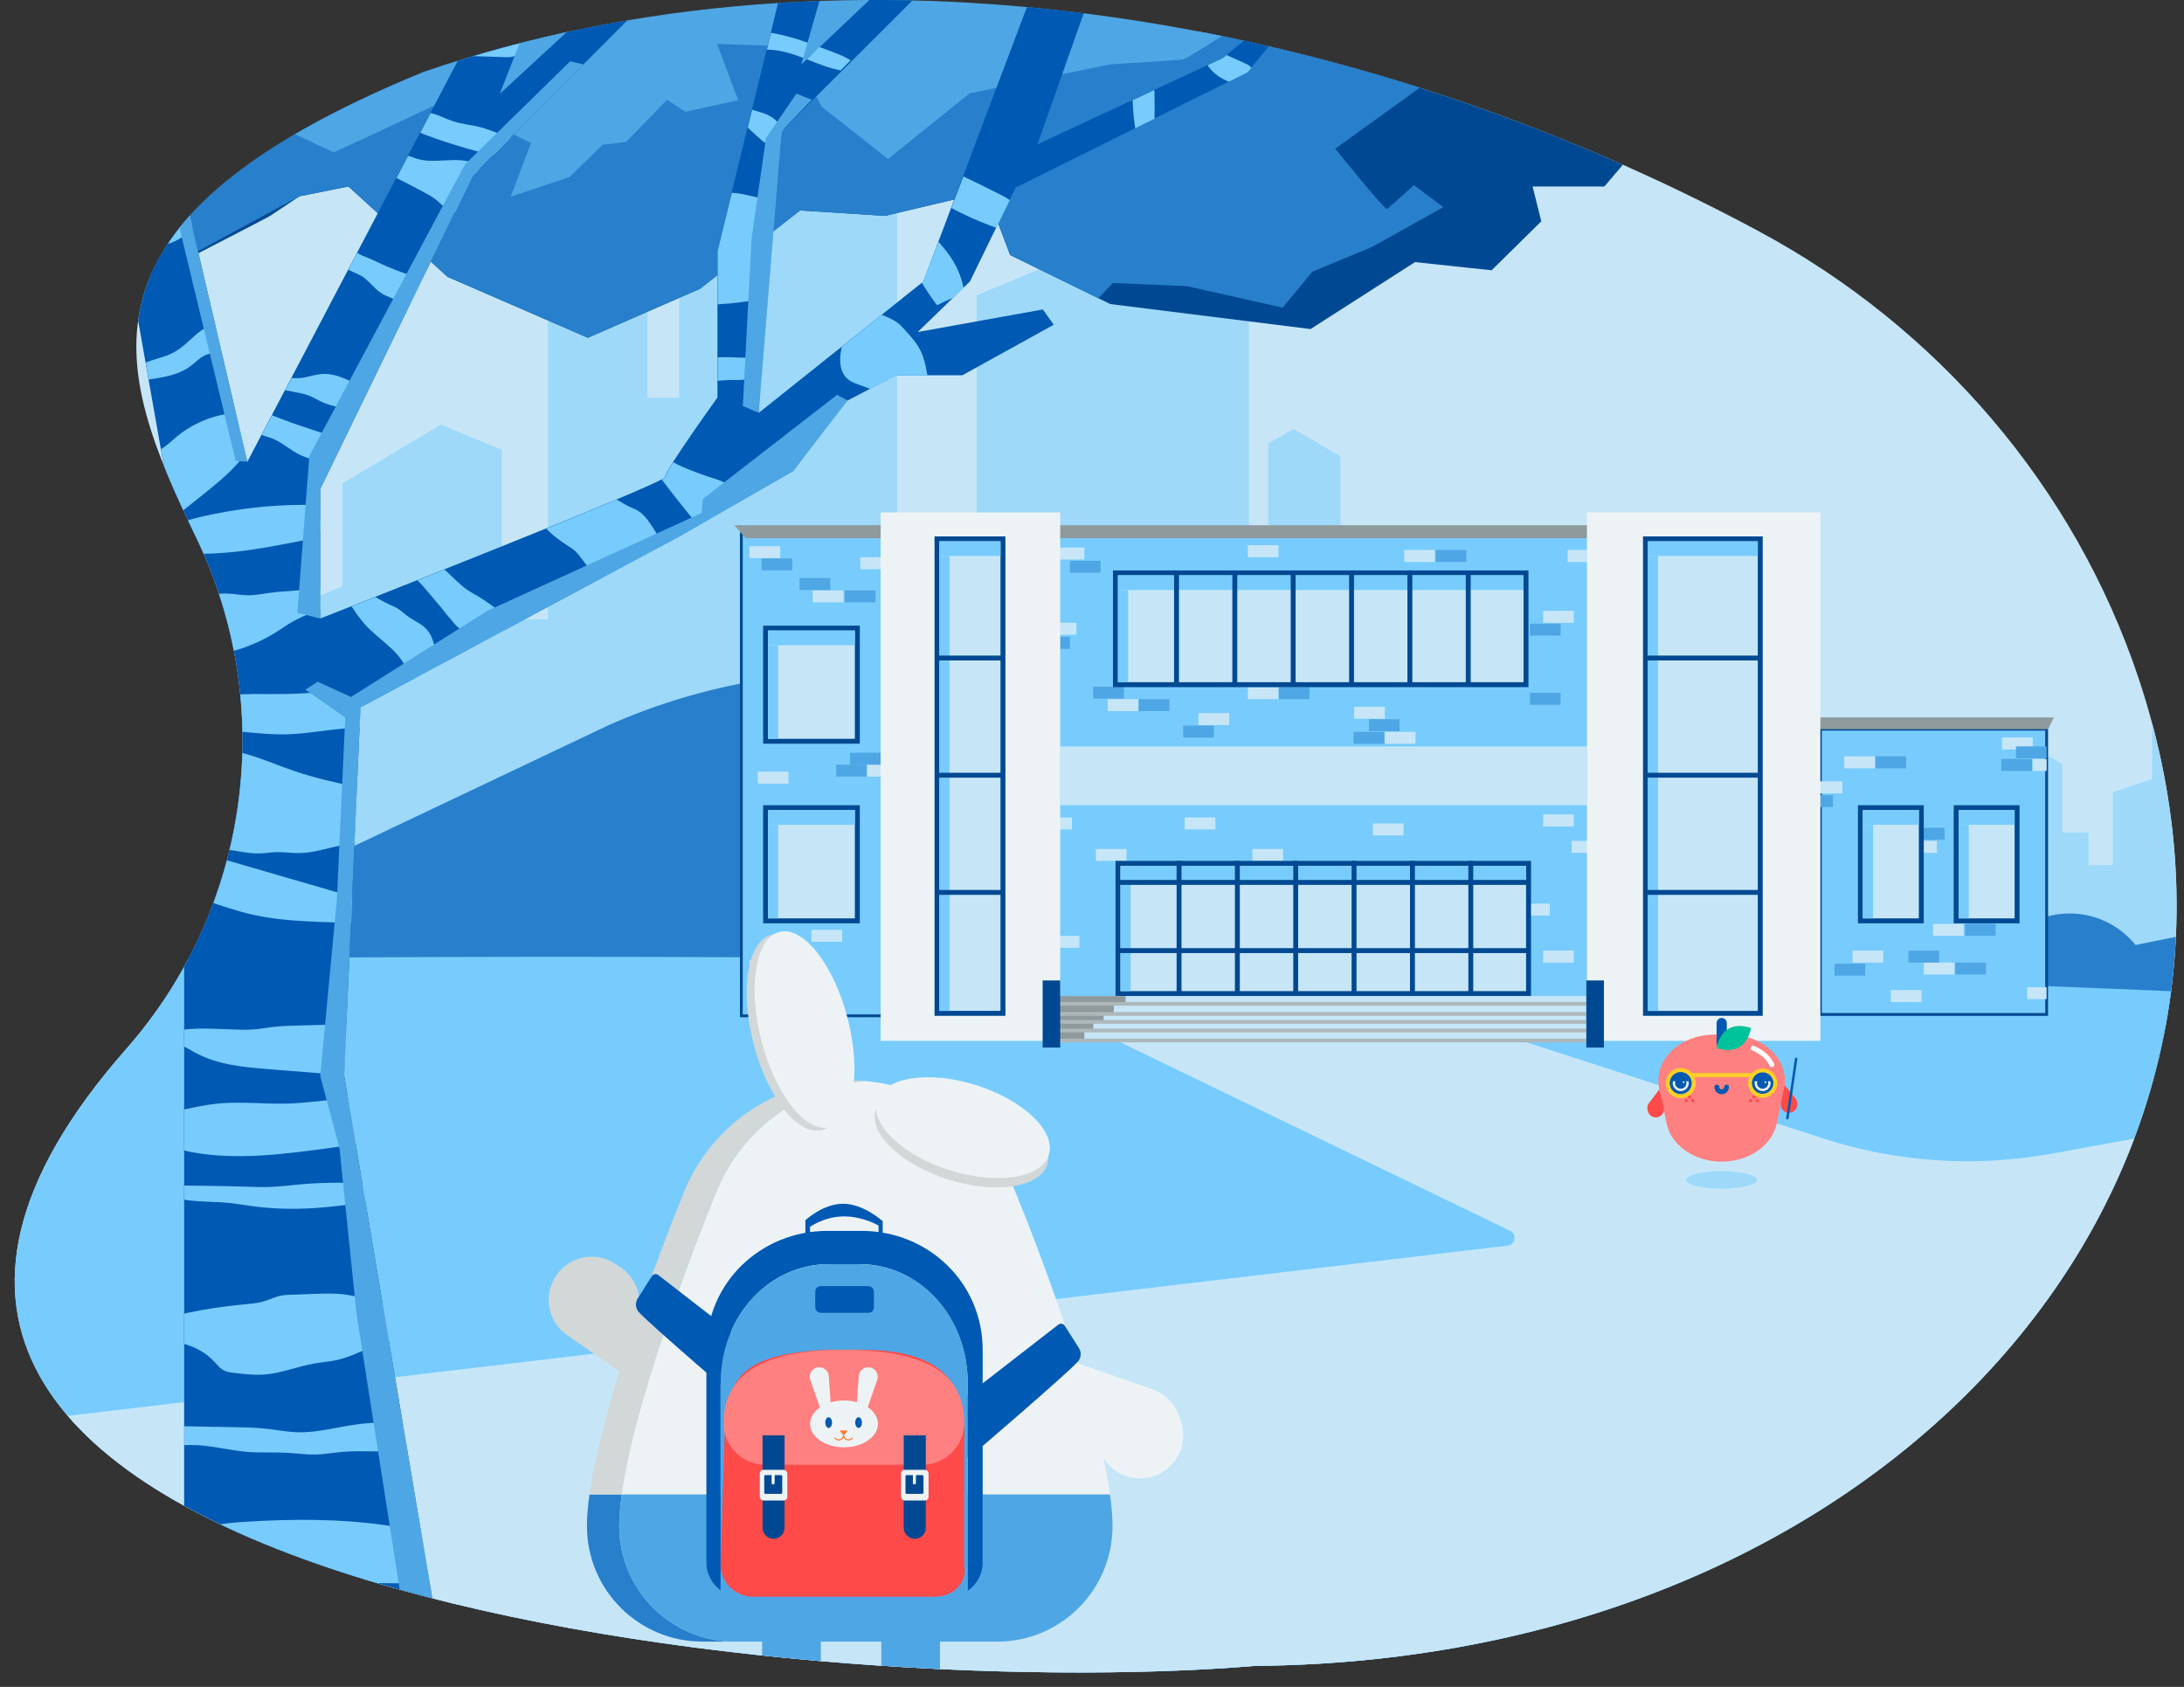 <?xml version="1.0" encoding="UTF-8"?><svg id="Layer_1" xmlns="http://www.w3.org/2000/svg" xmlns:xlink="http://www.w3.org/1999/xlink" viewBox="0 0 556.21 429.59"><rect x="0" y="0" width="556.21" height="429.59" fill="#333333" stroke="none"/><defs><style>.cls-1{fill:#ff7627;}.cls-2{fill:#d2d7d8;}.cls-3{fill:#fff;}.cls-4{stroke:#ff7627;stroke-width:.28px;}.cls-4,.cls-5,.cls-6,.cls-7,.cls-8,.cls-9,.cls-10,.cls-11{stroke-miterlimit:10;}.cls-4,.cls-7,.cls-8,.cls-10,.cls-12,.cls-11,.cls-13{fill:none;}.cls-14{fill:#ff8080;}.cls-5{stroke:#004992;stroke-width:.72px;}.cls-5,.cls-15{fill:#77ccfd;}.cls-6,.cls-16{fill:#9ed9fa;}.cls-6,.cls-9{stroke:#9ed9fa;stroke-width:.63px;}.cls-17{fill:#004992;}.cls-7{stroke-width:1px;}.cls-7,.cls-8,.cls-13{stroke:#fad027;}.cls-18{fill:#ff4a4a;}.cls-19{clip-path:url(#clippath-1);}.cls-20{fill:#287fcb;}.cls-8{stroke-width:1.03px;}.cls-21{fill:#0059b2;}.cls-22,.cls-9{fill:#c6e6f8;}.cls-23{clip-path:url(#clippath);}.cls-10{stroke:#fff;}.cls-10,.cls-11{stroke-linecap:round;stroke-width:1.24px;}.cls-24{fill:#edf3f5;}.cls-25{fill:#00c39b;}.cls-26{fill:#aeb8ba;}.cls-11{stroke:#0059b2;}.cls-13{stroke-miterlimit:10;stroke-width:1.03px;}.cls-27{fill:#4fa6e4;}.cls-28{fill:#8f9a9d;}</style><clipPath id="clippath"><path class="cls-12" d="m319.74,424.23c-118.41,9.94-406.98-21.48-287.63-157.05,31.59-35.87,38.59-87.28,17.84-130.33C29.01,93.39,15.65,56.15,107.89,18.35c109.15-37.51,238.1-14.34,340.21,40.64,45.31,24.39,80.18,64.83,96.51,113.63,43.58,130.24-64.3,250.23-224.87,251.62Z"/></clipPath><clipPath id="clippath-1"><path class="cls-12" d="m46.95,426.86V137.48l-25.5-23.71-19.12-5.29v-7.19l16.91,5.34L2.33,69.7v-13.58l40.19,66.8L22.28,8.34h15.8l4.99,25.05,10.81-13.03-8.59-12.02h13.3l3.05,2.71,1.39-2.71h7.21l-23.56,39.48,16.35,69.83L120.4,8.34h13.03l-6.1,15.58,16.91-15.58h12.47l-36.31,36.41-38.8,79.82v32.98s88.14-34.65,87.86-36.03c-.28-1.39,13.3-20.23,13.3-20.23v-37.42L199.66-5.13h10.53l-6.09,21.61,21.62-21.39h10.53l-37.14,38.3-4.71,31.04-1.11,40.74,41.85-33.46,31.27-81.92h14.97l-17.13,47.01,47.12-21.98,8.04-6.48h6.65l-8.31,10.08-59.04,29.4-11.64,23.89-13.3,12.87,31.87-5.74,2.77,3.89-23.28,12.87h-16.91l-13.03,6.8-13.12,17.55-29.29,16.81-80.93,43.39-4.16,93.73,25.78,152.98H46.95Z"/></clipPath></defs><g class="cls-23"><g><rect class="cls-9" x="2.28" y="8.31" width="840.47" height="418.52"/><polygon class="cls-6" points="62.98 248.34 62.98 159.83 87.55 149.49 87.55 123.25 112.31 108.47 127.46 114.75 127.46 157.99 139.84 157.99 139.84 62.83 158.14 53.4 164.6 56.92 164.6 101.63 173.29 101.63 173.29 68 173.29 30.86 228.17 30.86 228.17 157.62 249.05 157.62 249.05 75.39 281.94 61.72 317.78 75.21 317.78 167.23 323.32 167.23 323.32 113.09 329.42 109.58 341.06 116.41 341.06 178.13 341.06 253.7 62.98 248.34"/><path class="cls-6" d="m407.4,253.7v-58.39l31.78-8.68,6.65,5.91v63.56h27.72v-53.4h20.14v-8.31l24.76-3.33,6.47,3.7v17.55h6.65v8.31h6.84v-18.66l9.98-3.33v-14.04l19.4-7.02,11.83,4.62v15.52h10.72v-39.91l11.83-5.36,7.39,2.4v39.36h7.02v-64.49l26.24-9.79,15.71,4.07v42.5h12.01v26.24h6.65v-33.26l14.23-4.8,14.97,6.84v39.36l6.47,2.03v16.44h6.84l.74-31.32,13.49-2.86,9.24,2.86v29.56h6.47v10.26s8.31,1.29,8.31,0v-27.72l7.95-4.07-1.11-32.89h27.53v27.72h14.97v-26.79h35.5v113.27l-435.35-23.65Z"/><path class="cls-20" d="m-5.2,211.29l1.12-.53,7.45-3.51c10.24-4.82,21.41-7.33,32.73-7.33h0c12.31,0,24.18,4.57,33.31,12.83h0c5.51,4.98,13.48,6.16,20.19,2.97l65.41-31.05h0c24.18-10.73,50.68-15.18,77.04-12.94h0c23.21,1.97,46.1,6.64,68.23,13.92l79.61,26.19,18.06,3.09c9.71,1.66,18.13,7.67,22.85,16.31h0s20.4-1.58,20.4-1.58c3.01-.23,5.87-1.43,8.15-3.41h0s28.67,5,28.67,5c4.58.8,7.92,4.77,7.92,9.42h0s16.9-1.01,16.9-1.01c4.24-.25,8.44-.93,12.55-2.03h0c1.26-.34,2.14-1.48,2.14-2.79h0s1.05-.45,1.05-.45c8.88-3.83,19.22-1.26,25.28,6.27h0s13.7-2.76,13.7-2.76c12.71-2.56,25.79,2.13,33.97,12.19h0s11.36-6.43,11.36-6.43h6.1c5.32-4.22,12.11-6.13,18.85-5.31l.83.1,7.37,3.38c2.58,1.18,4.68,3.22,5.93,5.77h0s0,0,0,0c5.19-1.61,10.78-1.31,15.77.83l12.23,5.26,1.94,6.93,26.33,1.66v-5.27l4.59-2.77c6.52-3.94,14.23-5.41,21.74-4.16h0s11.09-3.6,11.09-3.6h0c0-4,2.49-7.57,6.24-8.96l6.61-2.44c3.18-1.18,6.75-.52,9.32,1.7h0s0,0,0,0c7.07-2.36,14.65-2.75,21.93-1.13l1.35.3,2.04,4.04c1.13,2.24,3.43,3.66,5.94,3.66h0c2.91,0,5.75-.96,8.06-2.74l4.73-3.64c2.56-1.96,5.56-3.26,8.75-3.77l3.74-.6,31.04,1.94,1.94,46.56-426.27-7.48L-13.24,255.09l8.04-43.79Z"/><path class="cls-15" d="m842.75,269.22c-132.36-9.68-264.82-16.61-397.37-20.79-147.6-4.66-295.3-5.9-443.1-3.74v182.14h840.47v-157.61Z"/><path class="cls-22" d="m2.28,362.35l381.67-45.13c1.99-.24,2.44-2.92.64-3.79l-110.46-53.4,54.51-14.08,135.82,44.01c18.64,6.04,38.49,7.37,57.77,3.88l47.72-8.65c28.86-5.23,56.91-14.2,83.45-26.68l2.46-1.16,55.24,3.12-7.65,11.95c-17.25,26.94-41.89,48.35-70.98,61.65l-202.8,92.74H2.28v-64.48Z"/></g><g><path class="cls-17" d="m2.28,81.31l26.88-5.82s38.8-19.96,39.63-20.51,7.48-4.99,7.48-4.99l12.47-2.49,25.22,23,35.75,15.52,28.55-12.47,25.5-19.96,21.62,1.39,25.78-6.1,6.1,16.08,25.5,12.47,51,6.37,26.61-17.05,19.51,2.08,12.65-12.47-2.22-8.87h18.29l15.32-18.02-2.57-5.54-19.12,5.27-4.43-10.53,32.15-10.36,29.93,11.46,13.86-11.46H2.28v72.99Z"/><path class="cls-20" d="m366.56,8.31l-6.37,2.69,8.41,6.28-28.55,20.6s12.66,15.71,13.21,15.34,6.84-6.06,6.84-6.06l7.48,5.59-18.2,10.16-15.15,6.28-7.58,9.15-24.3-5.45-18.94-.83-3.65,3.89-22.49-11-6.1-16.08-25.78,6.1-21.62-1.39-25.5,19.96-28.55,12.47-35.75-15.52-25.22-23-12.47,2.49-47.12,25.5-26.88,5.82V8.31h364.28Z"/><path class="cls-27" d="m2.28,64.77l8.04-6.28-1.76-31.69,9.33-10.25,17.09,13.4,25.5-2.86s24.02,11.73,24.58,11.64,28.27-13.12,28.27-13.12l21.9,10.81-5.17,13.67,14.97-4.99,8.41-8.22,6.01-.74,10.44-10.72,4.71,3.05,13.4-2.96-5.36-14.32,18.66.65,7.95,15.34,16.91,13.3,20.79-16.72,35.85-7.39s17.65-1.02,18.66-1.29,11.09-6.75,11.09-6.75l-77.3-33.76L2.28,8.31v56.46Z"/><path class="cls-21" d="m46.9,426.83V137.44l-25.5-23.71-19.12-5.29v-7.19l16.91,5.34L2.28,69.66v-13.58l40.19,66.8L22.23,8.31h15.8l4.99,25.05,10.81-13.03-8.59-12.02h13.3l3.05,2.71,1.39-2.71h7.21l-23.56,39.48,16.35,69.83L120.35,8.31h13.03l-6.1,15.58,16.91-15.58L165.54-.6l-45.19,45.32-38.8,79.82v32.98s88.14-34.65,87.86-36.03,13.3-20.23,13.3-20.23v-37.42L199-2.7h10.53l-5.48,19.15,23.22-22,8.16,2.63-36.37,36.28-4.71,31.04-1.11,40.74,41.9-33.43L262.21,0h14.97l-12.98,36.77,47.12-21.98,8.04-6.48h6.65l-8.31,10.08-59.04,29.4-11.64,23.89-13.3,12.87,31.87-5.74,2.77,3.89-23.28,12.87h-16.91l-13.03,6.8-13.12,17.55-29.29,16.81-80.93,43.39-4.16,93.73,25.78,152.98H46.9Z"/><g class="cls-19"><path class="cls-15" d="m43.88,51.75c-3.42,0-6.89,1.19-9.35,3.56-.56.54-1.07,1.15-1.66,1.66-1.07.93-2.37,1.55-3.52,2.37-1.15.83-2.19,1.98-2.34,3.39-.01.13-.02.29.08.38.08.09.21.1.33.12,2.89.3,5.8.45,8.7.32,1.04-.05,2.09-.14,3.11-.35,1.03-.22,2.03-.56,3.03-.9,1.07-.37,2.14-.74,3.12-1.29,1.54-.88,2.78-2.19,3.99-3.47,1.02-1.08,2.71-3.44.81-4.55-1.72-1-4.35-1.24-6.29-1.24Z"/><path class="cls-15" d="m43.76,90c-2.66,1.32-5.79,1.59-8.27,3.22-.63.41-1.23.94-1.47,1.65s0,1.62.67,1.94c.4.19.86.14,1.3.09,1.18-.14,2.36-.31,3.54-.5,3.16-.51,6.39-1.23,8.96-3.14,1.3-.96,2.42-2.22,3.91-2.86.92-.39,1.93-.52,2.85-.92.83-.36,1.57-.92,2.13-1.63.13-.16.25-.34.3-.54.28-1.05-1.18-2.77-1.88-3.43-.74-.7-1.56-1.03-2.56-.72-2.29.71-4.2,2.95-5.98,4.44-1.08.91-2.21,1.77-3.48,2.4Z"/><path class="cls-15" d="m6.4,75.14c-.72.89-1.36,1.85-2.24,2.57s-2.09,1.17-3.17.82c-.74-.24-1.31-.81-1.86-1.36-1.51-1.52-3.05-3.07-4.05-4.97-2.02-3.8-1.64-8.42-.67-12.62.39-1.7.92-3.45,2.11-4.73.91-.98,2.15-1.6,3.44-1.96,2.25-.64,4.71-.54,6.89.29,2.19.83,4.1,2.37,5.36,4.34.62.97,1.09,2.04,1.54,3.1.65,1.56,1.27,3.18,1.31,4.87.02,1.16-.27,2.42-.98,3.36-.59.79-1.28.79-2.09,1.22-2.08,1.11-4.12,3.25-5.59,5.06Z"/><path class="cls-15" d="m15.35,92.24c-1.23.51-2.46,1.07-3.47,1.93-.86.73-1.58,1.9-1.18,2.96.26.68.93,1.13,1.62,1.39.3.11.62.19.93.1.28-.08.5-.3.72-.5,1.47-1.39,3.29-2.39,5.25-2.9.74-.19,1.49-.31,2.2-.6,1.05-.43,1.92-1.21,2.98-1.61.42-.16.86-.26,1.24-.51,1.01-.67,1.24-2.31,1-3.42-.3-1.38-1.3-.71-2.19-.26-2.85,1.45-6.12,2.19-9.08,3.42Z"/><path class="cls-15" d="m24.56,106.66c-.89.51-1.78,1.03-2.58,1.68-2.29,1.85-3.69,4.6-5.91,6.53-.42.37-.88.71-1.18,1.19s-.39,1.13-.06,1.58c.36.49,1.04.56,1.64.59,2.81.15,5.73.28,8.31-.83.52-.22,1.03-.51,1.37-.96.3-.4.44-.89.77-1.27.41-.48,1.06-.7,1.56-1.09.85-.67,1.19-1.79,1.56-2.81.58-1.62,1.33-3.17,2.24-4.63.64-1.02,1.62-2.34,1.18-3.62-.34-1-1.13-1.3-1.97-.74-.96.64-1.67,1.48-2.71,2.04-1.42.77-2.83,1.54-4.23,2.34Z"/><path class="cls-15" d="m32.35,122.55c-1.08,1.23-2.17,2.49-2.81,4s-.76,3.33.09,4.73c.59.97,1.56,1.63,2.52,2.23,1.48.93,3.09,1.81,4.83,1.86,1.73.05,3.38-.73,4.82-1.68.94-.62,1.83-1.33,2.72-2.03,1.1-.87,2.21-1.75,3.31-2.62.63-.5,1.27-1.01,1.9-1.51,2.65-2.1,5.3-4.2,7.79-6.48,1.85-1.7,3.63-3.52,4.95-5.66,1.32-2.14,2.17-4.63,2.03-7.14-.04-.66-.15-1.35-.53-1.9-.81-1.17-2.46-1.3-3.88-1.2-5.71.4-11.28,2.71-15.59,6.48-1.19,1.05-2.32,2.08-3.71,2.88-.81.47-1.68.86-2.43,1.42-2.31,1.74-4.12,4.46-6.02,6.62Z"/><path class="cls-15" d="m37.06,139.92c2.05-2.42,4.66-4.31,7.43-5.84,1.03-.56,2.08-1.08,3.18-1.48,1.09-.4,2.22-.68,3.35-.95,8.74-2.05,17.71-3.09,26.68-3.09.62,0,1.3.02,1.78.42.24.19.4.46.56.71.37.59.73,1.17,1.1,1.76.45.73.92,1.5.92,2.36,0,.71-.33,1.4-.78,1.94-.39.46-.87.85-1.41,1.12-.73.37-1.54.53-2.34.69-8.57,1.7-17.21,3.41-25.95,3.46-1.48,0-2.97-.03-4.44.12-2.39.25-4.7,1-7.08,1.3-1.03.13-2.14.16-3.06-.33s-1.54-1.67-1.08-2.61c.48.34.57.25,1.13.42Z"/><path class="cls-15" d="m85.03,111.22c-5.82-1.86-11.64-3.72-17.27-6.09-.65,1.75-1.3,3.51-1.95,5.26,1.08.57,2.3.8,3.44,1.23,2.59.99,4.65,3.02,7.15,4.22,1.2.57,2.48.95,3.75,1.32.58.17,1.21.34,1.77.12,1.1-.42,1.27-1.98,2.24-2.65.38-.27.85-.37,1.28-.55.56-.24,1.73-1.01,1.77-1.72.05-.84-1.53-.94-2.18-1.15Z"/><path class="cls-15" d="m75.48,99.92c1.04.2,2.09.41,3.08.78,1.25.47,2.38,1.19,3.59,1.74,2.6,1.17,5.48,1.49,8.31,1.8.21.02.44.05.64-.03.53-.21.57-.93.53-1.49-.1-1.35-.21-2.7-.31-4.04-.01-.15-.02-.3-.09-.44-.11-.21-.33-.33-.55-.44-2.61-1.32-5.37-2.68-8.29-2.58-1.72.06-3.35.62-5.03.94-1.32.25-2.52.06-3.82.15-1.15.07-1.56.9-1.74,1.98-.17,1.02.28.97,1.19,1.15.83.16,1.67.33,2.5.49Z"/><path class="cls-15" d="m87.77,67.82c.15.26.39.46.63.63,1.12.78,2.49,1.13,3.66,1.84,1.92,1.16,3.19,3.19,5.08,4.4.85.54,1.79.91,2.73,1.27,1.11.43,2.21.85,3.32,1.28,1.16.45,2.34.9,3.58,1-.15-1.64.04-3.32.55-4.89.22-.68.49-1.49.06-2.07-.27-.37-.74-.51-1.17-.64-3.66-1.1-7.22-2.49-10.66-4.15-1.02-.49-2.03-.93-3.1-1.32-.88-.32-1.63-1.03-2.55-1.2-1.8-.32-2.9,2.45-2.12,3.84Z"/><path class="cls-15" d="m107.85,48.91c1.04.55,2.09,1.1,3.02,1.82.94.72,1.74,1.61,2.7,2.29.96.68,2.16,1.16,3.32.92,1.02-.21,1.85-.96,2.41-1.84.55-.88.86-1.88,1.16-2.88.44-1.44.88-2.89,1.32-4.33.24-.8.48-1.71.06-2.44-.32-.55-.93-.85-1.53-1.06-4.55-1.57-9.73.48-14.3-1.02-1.21-.39-2.46-1.04-3.75-.62-1.05.35-2.2,1.3-2.66,2.32-1.12,2.51,2.12,3.6,3.8,4.48,1.48.78,2.96,1.56,4.45,2.34Z"/><path class="cls-15" d="m108.6,34.43c6.48,2.4,13.13,4.36,19.9,5.72.27.05.57.1.8-.04.19-.12.28-.33.36-.53.55-1.34.96-2.73,1.23-4.16-1.69-.62-3.38-1.25-5.07-1.87-1.17-.43-2.35-.87-3.56-1.18-2.24-.58-4.57-.74-6.77-1.45-1.91-.62-3.69-1.64-5.65-2.08-.43-.1-.88-.16-1.32-.07-1.14.26-2.59,1.95-2.73,3.12-.16,1.42,1.73,2.15,2.79,2.54Z"/><path class="cls-15" d="m115.68,9.67c-.1.41-.2.85-.12,1.26.1.47.42.87.74,1.23.44.51.88,1.03,1.44,1.39,1.04.67,2.34.73,3.57.77,2.42.08,4.84.15,7.27.23.94.03,1.93.05,2.74-.42,1.12-.64,1.58-1.99,1.96-3.23.43-1.43.87-2.87,1.3-4.3.07-.25.15-.51.09-.75-.11-.45-.61-.68-1.06-.82-2.97-.9-6.16-.51-9.24-.83-.99-.1-1.98-.28-2.98-.29-1.24-.01-3.53.22-4.45,1.18-.44.46-.48,1.35-.63,1.96-.21.87-.42,1.74-.64,2.61Z"/><path class="cls-15" d="m74.83,150.43c-1.91.15-3.82.25-5.71.49-2.02.26-4.04.7-6.08.67-1.49-.02-2.97-.29-4.46-.39-5.67-.37-11.17,1.78-16.45,3.89-.48.19-.99.4-1.32.81-.24.3-.36.68-.44,1.06-.74,3.34.86,6.71,2.41,9.76.19.38.4.78.74,1.04.43.34,1,.42,1.55.46,3.13.22,6.25-.49,9.31-1.19,2.19-.5,4.38-1.01,6.52-1.69,3.69-1.17,7.21-2.86,10.43-5,.66-.44,1.32-.9,1.99-1.33,1.73-1.09,3.61-1.92,5.48-2.75,1.8-.8,3.61-1.6,5.41-2.4.72-.32,1.46-.65,2.08-1.15,1.07-.88,1.96-2.51,1.71-3.93-4.37.57-8.75,1.3-13.16,1.65Z"/><path class="cls-15" d="m63.85,176.74c2.96-.01,5.93.05,8.89,0,1.54-.03,3.07-.09,4.61-.18,1.08-.07,2.16-.15,3.23-.05,1.17.1,2.31.41,3.45.72,4.45,1.2,8.9,2.41,13.19,4.11,1.06.42,2.28,1.09,2.34,2.24.05.94-.79,1.74-1.7,1.99-.91.25-1.87.1-2.81,0-7.26-.83-14.53,1.22-21.84,1.43-3.53.1-7.06-.22-10.58-.55-4.77-.44-9.54-.88-14.3-1.32-1.03-.1-2.08-.2-3.03-.6-2.03-.87-4.79-5.39-1.52-6.46,1.88-.61,4.23-.52,6.19-.68,2.17-.18,4.34-.32,6.52-.42,2.46-.11,4.92-.18,7.39-.19Z"/><path class="cls-15" d="m50.61,191c4.11-.73,8.37-.07,12.38,1.1,4.01,1.17,7.86,2.85,11.81,4.2,5.29,1.81,10.75,3.05,16.23,4.14.62.12,1.28.26,1.77.66.62.5.87,1.3,1.07,2.07.84,3.31,1.12,6.76.81,10.16-.03.38-.09.78-.34,1.06-.39.43-1.07.39-1.65.35-5.62-.38-11.01,2.49-16.64,2.51-1.93,0-3.86-.32-5.8-.25-1.32.05-2.63.29-3.96.33-1.79.07-3.57-.21-5.33-.49-3.58-.56-7.17-1.13-10.75-1.71-1.4-.23-2.83-.46-4.07-1.15-2.78-1.54-3.96-4.97-4.18-8.14-.21-2.9.58-6.32-.25-9.13-.09-.31-.53-.76-.49-1.05.05-.38,1.16-1.02,1.46-1.24,1.09-.81,2.26-1.5,3.5-2.06,1.41-.64,2.9-1.11,4.43-1.38Z"/><path class="cls-15" d="m55.55,230.38c2.56.83,5.13,1.67,7.75,2.31,9.69,2.36,19.8,1.96,29.76,2.53.78.04,1.6.09,2.33-.21s1.33-1.05,1.18-1.83c-.11-.55-.55-.96-.99-1.31-.61-.48-1.26-.91-1.93-1.3-3.61-2.13-7.69-3.32-11.72-4.48-8.07-2.34-16.14-4.68-24.2-7.02-4.65-1.35-9.51-2.71-14.26-1.82-.39.07-.78.17-1.09.41-.45.36-.62.96-.72,1.53-.3,1.63-.79,6.11.93,6.96,1.26.62,2.82.92,4.16,1.35s2.72.89,4.08,1.33c1.58.51,3.16,1.03,4.73,1.54Z"/><path class="cls-15" d="m60.81,262.23c1.44.03,2.88.02,4.32-.12,1.49-.14,2.96-.41,4.44-.59,2-.24,4.02-.29,6.04-.35,4.65-.13,9.29-.25,13.94-.38.55-.01,1.15,0,1.56.36.28.26.4.64.52,1,.34,1.12.69,2.26.7,3.43.02,1.7-.67,3.34-1.58,4.77-.86,1.34-2.01,2.6-3.54,3.05-.99.29-2.04.21-3.07.13-5.09-.4-10.18-.8-15.27-1.21-6.63-.52-13.49-1.11-19.31-4.33-1.36-.75-2.67-1.65-4.18-2.06-.95-.25-1.94-.3-2.87-.61-1.36-.45-2.36-1.45-.59-2.09,1.42-.51,2.97-.78,4.47-.98,3.07-.4,6.18-.34,9.27-.22,1.71.06,3.43.14,5.14.17Z"/><path class="cls-15" d="m47.19,282.48c2.62-.56,5.25-1.12,7.91-1.4,6.35-.68,12.76.21,19.13-.07,6.01-.26,12.01-1.57,17.99-.94.37.04.74.09,1.08.25.44.21.77.6,1.08.99.99,1.27,1.87,2.76,1.8,4.37-.06,1.53-1,2.92-2.21,3.84-1.22.92-2.7,1.43-4.18,1.8-2.19.55-4.43.85-6.67,1.15-11.21,1.49-22.63,2.98-33.78,1.04-2.2-.38-4.53-.99-5.99-2.68-1.14-1.32-2.26-4.11-1.55-5.86.75-1.83,3.75-2.15,5.39-2.5Z"/><path class="cls-15" d="m53.98,302.01c2.71.04,5.42.08,8.13.17,2.14.07,4.27.17,6.41.1,2.67-.08,5.32-.43,7.97-.67,6.78-.61,13.62-.54,20.38.2.67,1.01.15,2.46-.81,3.21s-2.21.97-3.41,1.16c-6.38,1.01-12.83,1.74-19.28,1.65-3.11-.04-6.21-.27-9.28-.69-1.91-.26-3.81-.59-5.73-.79-3.47-.35-6.98-.25-10.44-.68-2.14-.27-4.25-.74-6.3-1.4-.6-.2-3.39-1.25-2.75-2.22.51-.76,3.91-.2,4.72-.19,3.46.05,6.92.1,10.39.15Z"/><path class="cls-15" d="m33.89,338.14c8.98-3.05,18.33-5.04,27.78-5.91,1.9-.18,3.83-.31,5.66-.87,1.43-.44,2.79-1.13,4.25-1.42.82-.16,1.67-.19,2.51-.22,1.98-.07,3.96-.14,5.94-.21,2.63-.09,5.28-.19,7.9.16,2.37.31,4.68.98,7.01,1.52,4.09.95,8.26,1.5,12.43,2.05.74,2.19-.69,4.6-2.62,5.87-1.92,1.27-4.25,1.73-6.45,2.45-4.23,1.38-8.1,3.8-12.44,4.77-1.93.43-3.9.57-5.85.91-4.26.75-8.34,2.47-12.66,2.8-2.57.19-5.14-.11-7.7-.42-.96-.11-1.94-.24-2.78-.71-.9-.5-1.54-1.33-2.24-2.08-2.17-2.33-5.07-3.98-8.18-4.67-2.33-.51-4.78-.49-7.02-1.31-2.24-.81-4.33-2.83-4.14-5.2"/><path class="cls-15" d="m49.84,363.27c3.17.06,6.34.11,9.5.17,2.88.05,5.77.1,8.64.42,2.6.29,5.17.8,7.78.88,5.38.16,10.63-1.5,15.98-2.12,1.99-.23,4-.31,6-.4,2.85-.12,5.7-.24,8.55-.35.26,1.49.4,3,.42,4.52,0,.39,0,.79-.16,1.14-.32.7-1.13,1.01-1.88,1.21-5.62,1.5-11.58.51-17.37.99-2.33.2-4.64.63-6.98.68-2.39.05-4.77-.3-7.16-.44-3.31-.19-6.63.04-9.94-.21-4.99-.38-9.89-1.84-14.9-1.78-2.07.03-4.16.31-6.19-.07-1.32-.25-2.63-.84-3.57-1.81-.3-.31-1.01-1.04-.89-1.55.16-.67,1.3-.67,1.87-.78,3.39-.63,6.86-.57,10.29-.51Z"/><path class="cls-15" d="m54.29,388.52c2.71-.59,5.49-.8,8.26-.98,11.95-.75,23.99-.79,35.84.9,6.14.88,12.27,2.22,18.47,2.11.53,0,1.13,0,1.51.37.61.6.2,1.63-.23,2.37-1,1.72-2,3.43-3,5.15-.77,1.32-1.58,2.69-2.85,3.56-1.69,1.15-3.86,1.21-5.91,1.22-8.73.02-17.47-.16-26.2-.35-5.26-.11-10.53-.23-15.77-.72-6.6-.62-13.15-1.83-19.53-3.63-.49-.14-1-.29-1.39-.61-.43-.35-.69-.86-.93-1.36-.35-.71-.76-1.41-1.05-2.14-.28-.71-.24-.83.42-1.22,1.23-.73,2.66-1.25,3.96-1.82,2.71-1.18,5.49-2.22,8.38-2.85Z"/><path class="cls-15" d="m99.3,154c.79.36,1.59.7,2.31,1.18.71.48,1.33,1.08,2.01,1.6,1.71,1.3,3.85,2.06,5.22,3.7,1.43,1.71,1.77,4.05,2.42,6.19.98,3.2,2.76,6.13,3.62,9.37-2.67-.72-5.3-1.61-7.85-2.67-.96-.4-1.93-.84-2.62-1.62-.57-.65-.9-1.47-1.29-2.24-2.23-4.3-6.8-6.79-10.06-10.37-1.35-1.48-2.47-3.15-3.59-4.81-.83-1.23-.91-2.23.18-3.32.69-.7,1.51-1.07,2.5-.87,1.19.23,2.19,1.1,3.19,1.72,1.28.8,2.6,1.52,3.97,2.15Z"/><path class="cls-15" d="m114.42,157.23c.76.96,1.51,1.94,2.44,2.73,1.08.92,2.36,1.56,3.54,2.34,2.27,1.5,4.36,3.59,7.06,3.9.48-1.8.96-3.61.99-5.47.03-1.86-.44-3.79-1.66-5.19-.56-.64-1.25-1.15-1.95-1.64-.9-.64-1.8-1.26-2.75-1.83-.91-.55-1.85-1.04-2.74-1.62-2.02-1.33-3.69-3.13-5.45-4.78-1.76-1.66-3.7-3.23-6.01-3.97-.9-.29-1.87-.45-2.8-.27-1.26.23-2.45,1.17-2.57,2.51-.1,1.07.66,1.5,1.47,2.01,2.62,1.63,4.65,4.42,6.64,6.74,1.29,1.49,2.54,3.01,3.76,4.56Z"/><path class="cls-15" d="m144.33,138.82c.79.5,1.6.98,2.27,1.62.63.6,1.13,1.32,1.65,2.01,1.2,1.63,2.55,3.2,4.22,4.34s3.73,1.83,5.74,1.58c.84-.11,1.64-.37,2.45-.64,2.88-.95,5.78-1.91,8.45-3.33.18-.09.36-.2.47-.37.09-.15.1-.33.11-.51.12-3.46-1.76-6.65-3.67-9.54-1.01-1.53-2.11-3.1-3.71-4.01-.75-.43-1.59-.7-2.37-1.08-.73-.36-1.41-.83-2.12-1.23-1.9-1.09-4.03-1.76-6.21-1.95-.82-.07-1.66-.07-2.46.1-.71.15-1.37.44-2.04.71-2.02.81-4.08,1.51-6.15,2.21-.68.23-1.36.46-2.06.58-.79.14-2.77.24-2.74,1.39.02.9,1.61,2.44,2.18,3.09,1.72,1.97,3.8,3.62,6,5.03Z"/><path class="cls-15" d="m176.48,132.23c.47.58.95,1.16,1.57,1.58.39.27.84.47,1.32.5.5.04,1-.1,1.48-.24,1.46-.43,2.93-.89,4.22-1.7s2.39-2.02,2.76-3.5c.21-.83.17-1.72-.1-2.53-.48-1.44-1.67-2.56-2.99-3.3s-2.8-1.17-4.25-1.63c-2.19-.71-4.34-1.53-6.46-2.43-2.04-.87-3.85-2-5.79-3.03-1.12-.59-1.82-.13-1.95,1.11-.15,1.46.49,2.75,1.34,3.88,1.35,1.8,2.73,3.58,4.11,5.35,1.56,1.99,3.14,3.97,4.74,5.93Z"/><path class="cls-15" d="m185.73,96.77c1.3-.02,2.6.06,3.88-.09,1.06-.13,2.1-.42,3.13-.7.78-.22,1.56-.44,2.35-.65.39-.11.78-.22,1.1-.46.3-.23.5-.55.67-.88.29-.6.47-1.25.52-1.92,0-.13.01-.27-.04-.39-.13-.27-.49-.32-.79-.33-3.08-.11-6.17-.22-9.25-.33-1.93-.07-3.88-.14-5.79.16-1.42.22-2.98.76-3.59,2.07-.62,1.3-.99,4.29,1.06,4.44,1.01.07,2.15-.43,3.14-.59,1.2-.2,2.42-.3,3.63-.32Z"/><path class="cls-15" d="m186.48,77.21c1.9-.17,3.79-.47,5.68-.76,1.16-.18,2.32-.37,3.42-.77.79-.29,1.54-.7,2.22-1.2.51-.38.99-.83,1.25-1.41.26-.59.27-1.27.29-1.92.19-5.04,1.77-10.11.69-15.03-.23-1.05-.6-2.1-1.29-2.92-.54-.64-1.26-1.11-2-1.49-2-1.04-4.23-1.54-6.43-2.02-1.98-.44-4.06-.87-6-.28-.7.21-1.37.56-1.87,1.09-.76.79-1.1,1.89-1.35,2.95-.95,4.11-.89,8.38-.82,12.6.04,2.54.08,5.09.51,7.59.18,1.08.37,2.37-.45,3.09-.34.3-.8.43-1.23.55-.53.15-1.07.3-1.6.44-.41.11-.87.26-1.07.64-.14.26-.01.76.31.84.23.05.87-.45,1.1-.55.88-.39,1.81-.65,2.75-.83,1.95-.38,3.94-.43,5.92-.6Z"/><path class="cls-15" d="m189.53,13.26c1.04.25,2.12-.11,3.17-.34,4.01-.85,8.16.4,11.99,1.87,3.83,1.48,7.67,3.22,11.77,3.4.39.02.8.01,1.11-.22.45-.33.49-1.01.24-1.51s-.72-.83-1.19-1.12c-1.65-1.02-3.48-1.7-5.29-2.38-1.36-.51-2.72-1.01-4.08-1.52-.97-.36-1.94-.72-2.93-1.05-2.63-.89-5.33-1.58-8.07-2.06-.92-.16-1.89-.29-2.77.03-.62.23-1.13.66-1.6,1.11-.62.6-1.22,1.29-1.38,2.14s.27,1.86,1.1,2.07"/><path class="cls-15" d="m186.07,25.17c1.15.93,2.44,1.69,3.83,2.22,2.68,1.03,5.81,1.33,7.81,3.38.4.41.74.89,1.12,1.33,1.42,1.64,3.37,2.82,4.49,4.68.08.13.16.28.15.43,0,.48-.66.6-1.14.56-1.78-.14-3.55-.37-5.3-.71-.72-.14-1.46-.3-2.1-.66-.51-.28-.94-.67-1.37-1.05-.52-.46-1.03-.93-1.55-1.39-1.27-1.14-2.57-2.33-3.29-3.88-.51-1.1-.69-2.35-.52-3.54"/><path class="cls-15" d="m242.76,66.51c1.47,2.43,2.44,5.17,2.83,7.98.02.13.03.28-.03.39-.08.15-.26.2-.42.24-2.11.56-4.16,1.37-6.08,2.42-.12.07-.26.14-.4.1-.12-.03-.2-.14-.28-.24-2.41-3.35-4.86-6.81-5.88-10.81-.09-.35-.17-.73-.04-1.08.1-.29.33-.51.55-.73.86-.85,1.66-1.83,1.97-3,.08-.3.13-.61.27-.88.31-.57,1.55-1.31,2.22-1.16.58.13.97,1.19,1.37,1.64,1.42,1.61,2.81,3.27,3.92,5.12Z"/><path class="cls-15" d="m258.01,59.38c.2.06.43.12.62.02.13-.07.21-.19.28-.32.5-.92.45-2.03.37-3.08-.05-.75-.11-1.49-.17-2.24-.04-.52-.1-1.07-.37-1.52-.25-.42-.66-.71-1.07-.98-1.52-1.01-3.15-1.84-4.78-2.65-3.18-1.59-6.38-3.14-9.6-4.65-.75.94-1.5,1.87-2.25,2.81-.79.98-2.02,2.48-1.65,3.86.34,1.25,2.01,1.87,3.03,2.41,3.19,1.7,6.49,3.19,9.87,4.45,1.88.7,3.79,1.33,5.72,1.89Z"/><path class="cls-15" d="m288.63,18.13c-.4,4.98-.23,10.01.53,14.95.03.2.07.42.2.57.16.18.41.23.65.26,1.11.15,2.26.09,3.35-.19.17-.04.34-.09.46-.22.15-.17.17-.41.17-.64.09-4.17.07-8.34-.04-12.5-1.15-.21-2.31-.36-3.48-.45-.58-.04-1.18-.07-1.72.15s-1,.74-.95,1.32c.14,0,.28.01.43.02"/><path class="cls-15" d="m313.07,20.83c.55.2,1.13.36,1.71.36.57,0,1.13-.15,1.67-.34.76-.28,1.51-.68,2-1.33.49-.65.64-1.59.21-2.28-.33-.53-.93-.81-1.5-1.07-1.42-.64-2.84-1.28-4.27-1.93-.49-.22-.99-.45-1.52-.52-1.93-.28-5.25.86-3.6,3.22,1.25,1.78,3.27,3.16,5.3,3.89Z"/><path class="cls-15" d="m214.08,90.06c-.32,2.26-.02,4.82,1.67,6.35,1.02.93,2.4,1.34,3.7,1.81,4.17,1.49,8.16,3.81,12.57,4.06.22.01.45.02.66-.05.26-.09.47-.28.66-.47,1.23-1.19,2.52-2.48,2.84-4.16.2-1.04,0-2.1-.2-3.14-.3-1.54-.62-3.08-1.25-4.52-1.01-2.35-2.77-4.28-4.5-6.16-.47-.51-.94-1.03-1.49-1.46-.93-.75-2.04-1.24-3.14-1.72-1.38-.59-2.79-1.17-4.28-1.31-1.49-.14-3.1.2-4.17,1.25-1.08,1.05-1.73,2.66-1.96,4.11-.29,1.83-.88,3.59-1.14,5.42Z"/></g><polygon class="cls-27" points="206.72 25.4 202.85 23.84 195.09 35.11 191.4 60.8 189.18 103.39 193.24 105.14 199.06 33.36 206.72 25.4"/><polygon class="cls-12" points="258.65 47.79 258.65 42.69 256.34 42.69 243.59 69.02 231.68 83.15 233.71 84.55 247.01 71.68 258.65 47.79"/><path class="cls-27" d="m105.2,426.83c0-.46-14.41-92.29-14.41-92.29l-4.34-42.13-4.9-18.39,4.25-45.08,2.12-46.19-10.16-7.11,3.14-2.03,8.5,3.88,34.65-21.9,54.6-24.94.37-3.6,34.18-26.52,2.65,1.48-13.83,17.92-28.44,16.39-81.78,43.81-4.16,93.73,25.78,152.98h-8.22Z"/><polygon class="cls-27" points="65.19 16.68 43.48 48.79 60.02 117.34 62.98 117.61 46.63 47.79 65.19 16.68"/><polygon class="cls-27" points="148.58 16.41 145.2 15.62 118.41 41.86 78.78 116.14 75.73 156.05 81.55 157.53 81.55 124.54 120.35 44.72 148.58 16.41"/><polygon class="cls-27" points="2.28 62.55 9.49 70.5 41.27 124.08 42.47 122.88 2.28 56.08 2.28 62.55"/></g><g><rect class="cls-5" x="463.61" y="185.7" width="57.62" height="72.64"/><rect class="cls-5" x="188.8" y="135.91" width="217.43" height="122.78"/><rect class="cls-22" x="270.01" y="190.09" width="134.15" height="14.97"/><g><g><rect class="cls-22" x="190.88" y="139.09" width="7.81" height="3.05" rx=".08" ry=".08"/><rect class="cls-22" x="219.12" y="141.9" width="7.81" height="3.05" rx=".08" ry=".08"/><rect class="cls-22" x="206.99" y="150.35" width="7.81" height="3.05" rx=".08" ry=".08"/><rect class="cls-22" x="220.76" y="194.73" width="7.81" height="3.05" rx=".08" ry=".08"/><rect class="cls-22" x="206.66" y="236.79" width="7.81" height="3.05" rx=".08" ry=".08"/><rect class="cls-22" x="190.88" y="244.46" width="7.81" height="3.05" rx=".08" ry=".08"/><rect class="cls-22" x="192.99" y="196.51" width="7.81" height="3.05" rx=".08" ry=".08"/><rect class="cls-22" x="305.23" y="181.59" width="7.81" height="3.05" rx=".08" ry=".08"/><rect class="cls-22" x="317.8" y="174.99" width="7.81" height="3.05" rx=".08" ry=".08"/><rect class="cls-22" x="268.34" y="139.44" width="7.81" height="3.05" rx=".08" ry=".08"/><rect class="cls-22" x="266.32" y="158.6" width="7.81" height="3.05" rx=".08" ry=".08"/><rect class="cls-22" x="282.1" y="178.04" width="7.81" height="3.05" rx=".08" ry=".08"/><rect class="cls-22" x="317.8" y="138.85" width="7.81" height="3.05" rx=".08" ry=".08"/><rect class="cls-22" x="344.88" y="179.99" width="7.81" height="3.05" rx=".08" ry=".08"/><rect class="cls-22" x="279.09" y="216.19" width="7.81" height="3.05" rx=".08" ry=".08"/><rect class="cls-22" x="267.08" y="238.32" width="7.81" height="3.05" rx=".08" ry=".08"/><rect class="cls-22" x="265.18" y="208.18" width="7.81" height="3.05" rx=".08" ry=".08"/><rect class="cls-22" x="301.72" y="208.18" width="7.81" height="3.05" rx=".08" ry=".08"/><rect class="cls-22" x="318.95" y="216.19" width="7.81" height="3.05" rx=".08" ry=".08"/><rect class="cls-22" x="349.64" y="209.7" width="7.81" height="3.05" rx=".08" ry=".08"/><rect class="cls-22" x="393" y="207.4" width="7.81" height="3.05" rx=".08" ry=".08"/><rect class="cls-22" x="509.87" y="187.81" width="7.81" height="3.05" rx=".08" ry=".08"/><rect class="cls-22" x="517.68" y="193.28" width="3.55" height="3.05" rx=".05" ry=".05"/><rect class="cls-22" x="469.68" y="192.61" width="7.81" height="3.05" rx=".08" ry=".08"/><rect class="cls-22" x="461.37" y="198.99" width="7.81" height="3.05" rx=".08" ry=".08"/><rect class="cls-22" x="471.81" y="242.08" width="7.81" height="3.05" rx=".08" ry=".08"/><rect class="cls-22" x="492.3" y="235.27" width="7.81" height="3.05" rx=".08" ry=".08"/><rect class="cls-22" x="489.94" y="245.13" width="7.81" height="3.05" rx=".08" ry=".08"/><rect class="cls-22" x="481.56" y="252.13" width="7.81" height="3.05" rx=".08" ry=".08"/><rect class="cls-22" x="516.29" y="251.4" width="4.93" height="3.05" rx=".06" ry=".06"/><rect class="cls-22" x="485.46" y="214.14" width="7.81" height="3.05" rx=".08" ry=".08"/><rect class="cls-22" x="400.25" y="214.14" width="7.81" height="3.05" rx=".08" ry=".08"/><rect class="cls-22" x="386.86" y="230.12" width="7.81" height="3.05" rx=".08" ry=".08"/><rect class="cls-22" x="393" y="242.08" width="7.81" height="3.05" rx=".08" ry=".08"/><rect class="cls-22" x="352.69" y="186.38" width="7.81" height="3.05" rx=".08" ry=".08"/><rect class="cls-22" x="393" y="155.56" width="7.81" height="3.05" rx=".08" ry=".08"/><rect class="cls-22" x="357.62" y="140.06" width="7.81" height="3.05" rx=".08" ry=".08"/><rect class="cls-22" x="399.24" y="140.06" width="7.81" height="3.05" rx=".08" ry=".08"/></g><g><rect class="cls-27" x="193.94" y="142.21" width="7.81" height="3.05" rx=".08" ry=".08"/><rect class="cls-27" x="203.63" y="147.2" width="7.81" height="3.05" rx=".08" ry=".08"/><rect class="cls-27" x="215.15" y="150.35" width="7.81" height="3.05" rx=".08" ry=".08"/><rect class="cls-27" x="212.95" y="194.73" width="7.81" height="3.05" rx=".08" ry=".08"/><rect class="cls-27" x="216.47" y="191.69" width="7.81" height="3.05" rx=".08" ry=".08"/><rect class="cls-27" x="199.54" y="244.46" width="7.81" height="3.05" rx=".08" ry=".08"/><rect class="cls-27" x="272.48" y="142.81" width="7.81" height="3.05" rx=".08" ry=".08"/><rect class="cls-27" x="264.68" y="162.19" width="7.81" height="3.05" rx=".08" ry=".08"/><rect class="cls-27" x="278.41" y="174.87" width="7.81" height="3.05" rx=".08" ry=".08"/><rect class="cls-27" x="290" y="178.04" width="7.81" height="3.05" rx=".08" ry=".08"/><rect class="cls-27" x="301.33" y="184.78" width="7.81" height="3.05" rx=".08" ry=".08"/><rect class="cls-27" x="325.71" y="174.99" width="7.81" height="3.05" rx=".08" ry=".08"/><rect class="cls-27" x="348.62" y="183.17" width="7.81" height="3.05" rx=".08" ry=".08"/><rect class="cls-27" x="344.72" y="186.38" width="7.81" height="3.05" rx=".08" ry=".08"/><rect class="cls-27" x="389.64" y="176.44" width="7.81" height="3.05" rx=".08" ry=".08"/><rect class="cls-27" x="389.64" y="158.82" width="7.81" height="3.05" rx=".08" ry=".08"/><rect class="cls-27" x="365.62" y="140.06" width="7.81" height="3.05" rx=".08" ry=".08"/><rect class="cls-27" x="477.65" y="192.61" width="7.81" height="3.05" rx=".08" ry=".08"/><rect class="cls-27" x="509.68" y="193.28" width="7.81" height="3.05" rx=".08" ry=".08"/><rect class="cls-27" x="513.42" y="190.07" width="7.81" height="3.05" rx=".08" ry=".08"/><rect class="cls-27" x="458.98" y="202.47" width="7.81" height="3.05" rx=".08" ry=".08"/><rect class="cls-27" x="487.43" y="210.83" width="7.81" height="3.05" rx=".08" ry=".08"/><rect class="cls-27" x="500.44" y="235.27" width="7.81" height="3.05" rx=".08" ry=".08"/><rect class="cls-27" x="486.04" y="242.08" width="7.81" height="3.05" rx=".08" ry=".08"/><rect class="cls-27" x="467.2" y="245.41" width="7.81" height="3.05" rx=".08" ry=".08"/><rect class="cls-27" x="497.97" y="245.13" width="7.81" height="3.05" rx=".08" ry=".08"/></g></g><polygon class="cls-28" points="189.88 137.05 187.04 133.76 404.61 133.76 404.61 137.05 189.88 137.05"/><g><rect class="cls-24" x="224.28" y="130.5" width="45.73" height="134.56"/><rect class="cls-24" x="404.16" y="130.5" width="59.45" height="134.56"/></g><g><g><rect class="cls-17" x="238" y="136.6" width="18.06" height="122.09"/><rect class="cls-22" x="187.24" y="189.87" width="119.58" height="15.55" transform="translate(444.67 -49.39) rotate(90)"/><rect class="cls-15" x="239.25" y="137.85" width="15.55" height="3.73"/><rect class="cls-15" x="239.25" y="141.59" width="2.58" height="115.85"/><rect class="cls-17" x="238.09" y="166.95" width="17.37" height="1.25"/><rect class="cls-17" x="238.09" y="196.79" width="17.37" height="1.25"/><rect class="cls-17" x="238.09" y="226.63" width="17.69" height="1.25"/></g><g><rect class="cls-17" x="283.45" y="145.27" width="105.81" height="29.72"/><rect class="cls-22" x="322.75" y="108.48" width="27.21" height="103.3" transform="translate(496.49 -176.23) rotate(90)"/><rect class="cls-15" x="284.71" y="146.52" width="103.3" height="3.73"/><rect class="cls-15" x="284.71" y="150.26" width="2.58" height="23.48"/><rect class="cls-17" x="299.98" y="159.14" width="28.99" height="1.25" transform="translate(154.71 474.24) rotate(-90)"/><rect class="cls-17" x="314.84" y="159.14" width="28.99" height="1.25" transform="translate(169.57 489.1) rotate(-90)"/><rect class="cls-17" x="329.7" y="159.14" width="28.99" height="1.25" transform="translate(184.44 503.96) rotate(-90)"/><rect class="cls-17" x="344.57" y="159.14" width="28.99" height="1.25" transform="translate(199.3 518.83) rotate(-90)"/><rect class="cls-17" x="359.43" y="159.14" width="28.99" height="1.25" transform="translate(214.16 533.69) rotate(-90)"/><rect class="cls-17" x="285.13" y="159.14" width="28.99" height="1.25" transform="translate(139.87 459.39) rotate(-90)"/></g><g><rect class="cls-17" x="284.1" y="219.24" width="105.81" height="34.42"/><rect class="cls-22" x="321.05" y="184.8" width="31.91" height="103.3" transform="translate(573.45 -100.56) rotate(90)"/><rect class="cls-15" x="285.36" y="220.49" width="103.3" height="3.73"/><rect class="cls-15" x="285.36" y="224.23" width="2.58" height="28.17"/><rect class="cls-17" x="298.28" y="235.46" width="33.69" height="1.25" transform="translate(79.04 551.2) rotate(-90)"/><rect class="cls-17" x="313.14" y="235.46" width="33.69" height="1.25" transform="translate(93.9 566.07) rotate(-90)"/><rect class="cls-17" x="328" y="235.46" width="33.69" height="1.25" transform="translate(108.76 580.93) rotate(-90)"/><rect class="cls-17" x="342.86" y="235.46" width="33.69" height="1.25" transform="translate(123.63 595.79) rotate(-90)"/><rect class="cls-17" x="357.73" y="235.46" width="33.69" height="1.25" transform="translate(138.49 610.65) rotate(-90)"/><rect class="cls-17" x="283.43" y="235.46" width="33.69" height="1.25" transform="translate(64.19 536.36) rotate(-90)"/><rect class="cls-17" x="284.1" y="224.09" width="105.04" height="1.25"/><rect class="cls-17" x="284.1" y="241.46" width="105.04" height="1.25"/></g><g><g><rect class="cls-17" x="194.35" y="159.33" width="24.63" height="30.07"/><rect class="cls-22" x="192.88" y="163.31" width="27.56" height="22.12" transform="translate(381.02 -32.3) rotate(90)"/><rect class="cls-15" x="195.6" y="160.58" width="22.12" height="3.73"/><rect class="cls-15" x="195.6" y="164.32" width="2.58" height="23.83"/></g><g><rect class="cls-17" x="194.35" y="205.06" width="24.63" height="30.07"/><rect class="cls-22" x="192.88" y="209.04" width="27.56" height="22.12" transform="translate(426.75 13.44) rotate(90)"/><rect class="cls-15" x="195.6" y="206.31" width="22.12" height="3.73"/><rect class="cls-15" x="195.6" y="210.05" width="2.58" height="23.83"/></g></g><g><g><rect class="cls-17" x="473.17" y="205.06" width="16.77" height="30.07"/><rect class="cls-22" x="467.77" y="212.97" width="27.56" height="14.26" transform="translate(701.65 -261.46) rotate(90)"/><rect class="cls-15" x="474.43" y="206.31" width="14.26" height="3.73"/><rect class="cls-15" x="474.43" y="210.05" width="2.58" height="23.83"/></g><g><rect class="cls-17" x="497.56" y="205.06" width="16.77" height="30.07"/><rect class="cls-22" x="492.16" y="212.97" width="27.56" height="14.26" transform="translate(726.04 -285.85) rotate(90)"/><rect class="cls-15" x="498.82" y="206.31" width="14.26" height="3.73"/><rect class="cls-15" x="498.82" y="210.05" width="2.58" height="23.83"/></g></g><g><rect class="cls-17" x="418.43" y="136.6" width="30.49" height="122.09"/><rect class="cls-22" x="373.89" y="183.66" width="119.58" height="27.98" transform="translate(631.32 -236.03) rotate(90)"/><rect class="cls-15" x="419.69" y="137.85" width="27.98" height="3.73"/><rect class="cls-15" x="419.69" y="141.59" width="2.58" height="115.85"/><rect class="cls-17" x="418.52" y="166.95" width="29.91" height="1.25"/><rect class="cls-17" x="418.52" y="196.79" width="29.91" height="1.25"/><rect class="cls-17" x="418.52" y="226.63" width="30.05" height="1.25"/></g></g><polygon class="cls-28" points="521.58 185.7 463.61 185.7 463.61 182.7 523.06 182.7 521.58 185.7"/><g><rect class="cls-22" x="269.83" y="253.66" width="134.15" height="11.41"/><rect class="cls-28" x="269.83" y="253.66" width="16.82" height="2.12"/><rect class="cls-28" x="269.83" y="255.78" width="13.83" height="2.12"/><rect class="cls-28" x="269.83" y="257.9" width="11.24" height="2.12"/><rect class="cls-28" x="269.83" y="260.23" width="8.6" height="2.12"/><rect class="cls-28" x="269.83" y="262.55" width="6.32" height="2.12"/><rect class="cls-26" x="269.83" y="264.51" width="134.15" height=".95"/><rect class="cls-26" x="269.83" y="261.95" width="134.15" height=".95"/><rect class="cls-26" x="269.83" y="259.75" width="134.15" height=".95"/><rect class="cls-26" x="269.83" y="257.74" width="134.15" height=".95"/><rect class="cls-26" x="269.83" y="255.16" width="134.15" height=".95"/><rect class="cls-17" x="265.53" y="249.68" width="4.48" height="17.09"/><rect class="cls-17" x="404" y="249.68" width="4.48" height="17.09"/></g></g><g><g><g><path class="cls-20" d="m157.71,388.65c0-2.39.23-5.1.64-8.06h-8.23c-.41,2.95-.64,5.67-.64,8.06,0,16.24,13.17,29.41,29.41,29.41h8.23c-16.24,0-29.41-13.17-29.41-29.41Z"/><path class="cls-2" d="m183.37,301.37c6.71-14.33,20.66-24.58,37.15-26.06-1.36-.12-2.73-.19-4.11-.19-18.26,0-34,10.74-41.26,26.25-1.26,2.69-21.19,51.53-25.02,79.23h8.23c3.83-27.7,23.76-76.54,25.02-79.23Z"/><path class="cls-24" d="m183.37,301.37c-1.26,2.69-21.19,51.53-25.02,79.23h124.34c-3.83-27.7-23.76-76.54-25.02-79.23-6.71-14.33-20.66-24.58-37.15-26.06-16.48,1.48-30.44,11.73-37.15,26.06Z"/><path class="cls-27" d="m158.35,380.6c-.41,2.95-.64,5.67-.64,8.06,0,16.24,13.17,29.41,29.41,29.41h66.8c16.24,0,29.41-13.17,29.41-29.41h0c0-2.39-.23-5.1-.64-8.06h-124.34Z"/></g><path class="cls-24" d="m271.85,346.25l8.18,22.94c2.04,5.71,8.31,8.69,14.02,6.65h0c5.71-2.04,8.69-8.31,6.65-14.02l-.48-1.35c-1.12-3.13-3.59-5.59-6.73-6.68l-21.64-7.54Z"/><path class="cls-2" d="m164.5,353.89l-20.03-13.85c-4.99-3.45-6.23-10.28-2.78-15.27h0c3.45-4.99,10.28-6.23,15.27-2.78l1.18.81c2.73,1.89,4.46,4.92,4.7,8.23l1.66,22.86Z"/><g><path class="cls-27" d="m209.05,414.59c0-2.2-1.79-3.99-3.99-3.99h-6.97c-2.2,0-3.99,1.79-3.99,3.99v11.31h14.95v-11.31Z"/><path class="cls-24" d="m194.1,426.19v1.78c0,2.2,1.79,3.99,3.99,3.99h6.97c2.2,0,3.99-1.79,3.99-3.99v-1.78h-14.95Z"/></g><g><path class="cls-27" d="m239.39,414.59c0-2.2-1.79-3.99-3.99-3.99h-6.97c-2.2,0-3.99,1.79-3.99,3.99v11.31h14.95v-11.31Z"/><path class="cls-24" d="m224.44,426.19v1.78c0,2.2,1.79,3.99,3.99,3.99h6.97c2.2,0,3.99-1.79,3.99-3.99v-1.78h-14.95Z"/></g><circle class="cls-3" cx="238.49" cy="291.01" r="3.81"/><ellipse class="cls-2" cx="244.9" cy="289.57" rx="11.34" ry="22.94" transform="translate(-105.15 435.49) rotate(-72.41)"/><ellipse class="cls-24" cx="245.24" cy="287.2" rx="11.34" ry="22.94" transform="translate(-102.65 434.16) rotate(-72.41)"/><ellipse class="cls-2" cx="202.89" cy="262.9" rx="11.34" ry="25.68" transform="translate(-59.16 58.91) rotate(-14.44)"/><ellipse class="cls-24" cx="204.9" cy="262.17" rx="11.34" ry="25.68" transform="translate(-58.91 59.39) rotate(-14.44)"/></g><g><path class="cls-21" d="m246.47,371.42c.27-.07,25.7-21.95,28.05-24.68.84-.97.94-2.37.25-3.45l-3.6-5.66c-.35-.55-1.09-.69-1.62-.31l-28.89,22.42,5.82,11.68Z"/><path class="cls-21" d="m190.71,358.79c-.27-.07-25.7-21.95-28.05-24.68-.84-.97-.94-2.37-.25-3.45l3.6-5.66c.35-.55,1.09-.69,1.62-.31l28.89,22.42-5.82,11.68Z"/><g><path class="cls-21" d="m219.43,313.46h-8.68c-17.04,0-30.85,13.23-30.85,30.27v54.19c0,2.91,1.43,5.48,3.62,7.06v-52.78c0-17.04,12.35-30.27,27.58-30.27h7.76c15.23,0,27.58,13.23,27.58,30.27v52.92c2.31-1.56,3.82-4.21,3.82-7.2v-54.19c0-17.04-13.81-30.27-30.85-30.27Z"/><path class="cls-27" d="m218.87,321.93h-7.76c-15.23,0-27.58,13.23-27.58,30.27v52.78c1.43,1.03,3.18,1.64,5.08,1.64h52.98c1.8,0,3.48-.55,4.87-1.49v-52.92c0-17.04-12.35-30.27-27.58-30.27Z"/></g><rect class="cls-21" x="207.63" y="327.53" width="14.93" height="6.79" rx="1.36" ry="1.36"/><path class="cls-21" d="m224.8,310.99s-4.87-4.44-10.06-4.44-9.63,4.2-9.63,4.2v3.21h1.18v-1.54s3.75-2.65,8.66-2.65,8.8,2.34,8.8,2.34v1.85h1.05v-2.96Z"/><path class="cls-18" d="m219.31,343.73h-7.98c-22.29.9-26.82,7.03-26.82,22.95l-.99,31.73c0,4.53,3.67,8.21,8.21,8.21h46.52c4.53,0,8.21-3.67,7.3-8.04v-31.76c.9-16.75-8.14-23.08-26.24-23.08Z"/><path class="cls-14" d="m234.91,373.02h-40c-5.88,0-10.64-4.76-10.64-10.64h0c0-10.3,7.14-18.64,30.34-18.64h0c24.85,0,30.94,8.35,30.94,18.64h0c0,5.88-4.76,10.64-10.64,10.64Z"/><g><path class="cls-17" d="m194.2,365.53h5.61v23.54c0,1.55-1.26,2.81-2.81,2.81h0c-1.55,0-2.81-1.26-2.81-2.81v-23.54h0Z"/><rect class="cls-24" x="193.5" y="374.31" width="7.01" height="7.81" rx=".93" ry=".93"/><rect class="cls-17" x="194.63" y="375.65" width="4.59" height="4.79" rx=".32" ry=".32"/><path class="cls-3" d="m196.9,378.04h0c-.2,0-.37-.16-.37-.37v-1.99c0-.2.16-.37.37-.37h0c.2,0,.37.16.37.33v1.99c0,.23-.16.4-.37.4Z"/></g><g><path class="cls-17" d="m230.17,365.53h5.61v23.54c0,1.55-1.26,2.81-2.81,2.81h0c-1.55,0-2.81-1.26-2.81-2.81v-23.54h0Z"/><rect class="cls-24" x="229.47" y="374.31" width="7.01" height="7.81" rx=".93" ry=".93"/><rect class="cls-17" x="230.6" y="375.65" width="4.59" height="4.79" rx=".32" ry=".32"/><path class="cls-3" d="m232.87,378.04h0c-.2,0-.37-.16-.37-.37v-1.99c0-.2.16-.37.37-.37h0c.2,0,.37.16.37.33v1.99c0,.23-.16.4-.37.4Z"/></g><g><path class="cls-24" d="m206.37,351.41l2.57,7.37,2.63-1.07-.49-7.26c-.11-1.6-1.71-2.66-3.22-2.13h0c-1.27.44-1.94,1.83-1.49,3.09Z"/><path class="cls-24" d="m223.41,351.41l-2.57,7.37-2.63-1.07.49-7.26c.11-1.6,1.71-2.66,3.22-2.13h0c1.27.44,1.94,1.83,1.49,3.09Z"/><ellipse class="cls-24" cx="214.95" cy="362.61" rx="8.64" ry="5.96"/><g><ellipse class="cls-21" cx="211.04" cy="362.28" rx=".86" ry="1.36"/><ellipse class="cls-21" cx="218.66" cy="362.28" rx=".86" ry="1.36"/><path class="cls-1" d="m214.13,364.28h1.48c.14,0,.22.17.12.28l-.74.84c-.07.07-.18.07-.25,0l-.74-.84c-.1-.11-.02-.28.12-.28Z"/><g><path class="cls-4" d="m214.85,365.46c0,.69-.56,1.24-1.24,1.24-.44,0-.82-.23-1.05-.57"/><path class="cls-4" d="m214.85,365.46c0,.69.56,1.24,1.24,1.24.44,0,.82-.23,1.05-.57"/></g></g></g></g></g><g><path id="Path_739" class="cls-14" d="m438.47,295.83h0c-6.92,0-12.84-4.1-14.03-9.72l-1.88-8.9c-1.51-7.17,5.19-13.73,14.03-13.73h3.75c8.83,0,15.54,6.56,14.03,13.73l-1.88,8.9c-1.18,5.62-7.1,9.72-14.03,9.72"/><path id="Path_740" class="cls-21" d="m438.47,259.23h0c-.72,0-1.3.58-1.3,1.3v5.13c0,.72.58,1.3,1.3,1.3s1.3-.58,1.3-1.3v-5.13c0-.72-.58-1.3-1.3-1.3"/><path id="Path_741" class="cls-25" d="m437.17,266.9h0c.99-4.76,4.15-6.6,8.78-5.11-.99,4.76-4.15,6.6-8.78,5.11"/><path id="Path_742" class="cls-21" d="m430.92,275.82c0,1.59-1.29,2.88-2.88,2.88s-2.88-1.29-2.88-2.88,1.29-2.88,2.88-2.88c1.59,0,2.88,1.29,2.88,2.88h0"/><path id="Path_743" class="cls-24" d="m430.08,275.82c0,1.13-.91,2.04-2.04,2.04s-2.04-.91-2.04-2.04.91-2.04,2.04-2.04h0c1.13,0,2.04.91,2.04,2.04"/><path id="Path_744" class="cls-21" d="m429.48,275.82c0,.8-.65,1.44-1.44,1.44-.8,0-1.44-.65-1.44-1.44,0-.8.65-1.44,1.44-1.44h0c.8,0,1.44.65,1.44,1.44h0"/><path id="Path_745" class="cls-3" d="m429,275.58c0,.13-.11.24-.24.24s-.24-.11-.24-.24c0-.13.11-.24.24-.24s.24.11.24.24h0"/><path id="Path_746" class="cls-21" d="m425.62,275.34h4.76c-.19-1.14-1.19-1.96-2.34-1.92-2.07,0-2.42,1.92-2.42,1.92"/><path id="Path_747" class="cls-21" d="m451.78,275.82c0,1.59-1.29,2.88-2.88,2.88s-2.88-1.29-2.88-2.88,1.29-2.88,2.88-2.88,2.88,1.29,2.88,2.88h0"/><path id="Path_748" class="cls-24" d="m450.94,275.82c0,1.13-.91,2.04-2.04,2.04s-2.04-.91-2.04-2.04.91-2.04,2.04-2.04h0c1.13,0,2.04.91,2.04,2.04"/><path id="Path_749" class="cls-21" d="m450.34,275.82c0,.8-.65,1.44-1.44,1.44-.8,0-1.44-.65-1.44-1.44,0-.8.65-1.44,1.44-1.44h0c.8,0,1.44.65,1.44,1.44h0"/><path id="Path_750" class="cls-3" d="m449.86,275.58c0,.13-.11.24-.24.24s-.24-.11-.24-.24c0-.13.11-.24.24-.24s.24.11.24.24h0"/><path id="Path_751" class="cls-21" d="m446.48,275.34h4.76c-.19-1.14-1.19-1.96-2.34-1.92-2.07,0-2.42,1.92-2.42,1.92"/><path id="Path_752" class="cls-18" d="m422.58,277.45l1.13,4.49c.29,1.12-.37,2.26-1.49,2.55-1.12.29-2.26-.37-2.55-1.49,0-.02,0-.03-.01-.05l-.07-.26c-.15-.61-.02-1.26.36-1.77l2.63-3.48Z"/><path id="Path_753" class="cls-18" d="m454.51,276.38l-.95,4.53c-.23,1.13.5,2.23,1.63,2.46,1.12.23,2.21-.49,2.46-1.6l.06-.27c.13-.62-.03-1.26-.43-1.75l-2.76-3.37Z"/><path id="Path_754" class="cls-21" d="m455.16,285.07h0c-.17-.03-.29-.18-.26-.35l2.23-15.12c.02-.17.17-.29.34-.27.17.02.29.17.27.34,0,0,0,.01,0,.02l-2.23,15.12c-.03.17-.18.29-.35.26"/><path id="Path_758" class="cls-18" d="m430.69,279.32c0,.23-.19.42-.42.42s-.42-.19-.42-.42c0-.23.19-.42.42-.42.23,0,.42.19.42.42"/><path id="Path_759" class="cls-18" d="m429.84,280.3c0,.23-.19.42-.42.42s-.42-.19-.42-.42c0-.23.19-.42.42-.42.23,0,.42.19.42.42"/><path id="Path_760" class="cls-18" d="m431.54,280.3c0,.23-.19.42-.42.42s-.42-.19-.42-.42c0-.23.19-.42.42-.42.23,0,.42.19.42.42"/><path id="Path_761" class="cls-18" d="m447.1,279.32c0,.23-.19.42-.42.42s-.42-.19-.42-.42c0-.23.19-.42.42-.42.23,0,.42.19.42.42"/><path id="Path_762" class="cls-18" d="m446.25,280.3c0,.23-.19.42-.42.42s-.42-.19-.42-.42c0-.23.19-.42.42-.42.23,0,.42.19.42.42"/><path id="Path_763" class="cls-18" d="m447.95,280.3c0,.23-.19.42-.42.42s-.42-.19-.42-.42c0-.23.19-.42.42-.42.23,0,.42.19.42.42"/><path id="Path_764" class="cls-10" d="m446.48,266.95s3.33,1.17,4.76,4.18"/><path id="Path_765" class="cls-11" d="m437.24,276.83c0,.68.57,1.22,1.25,1.21.66,0,1.2-.55,1.21-1.21"/><circle id="Ellipse_29" class="cls-13" cx="428.04" cy="275.82" r="3.33"/><path id="Path_766" class="cls-7" d="m452.13,275.82c0,1.78-1.45,3.23-3.23,3.23s-3.23-1.45-3.23-3.23c0-1.78,1.45-3.23,3.23-3.23s3.23,1.45,3.23,3.23h0Z"/><line id="Line_28" class="cls-8" x1="430.69" y1="273.78" x2="446.48" y2="273.78"/></g><ellipse class="cls-16" cx="438.47" cy="300.47" rx="9.05" ry="2.22"/></g></svg>